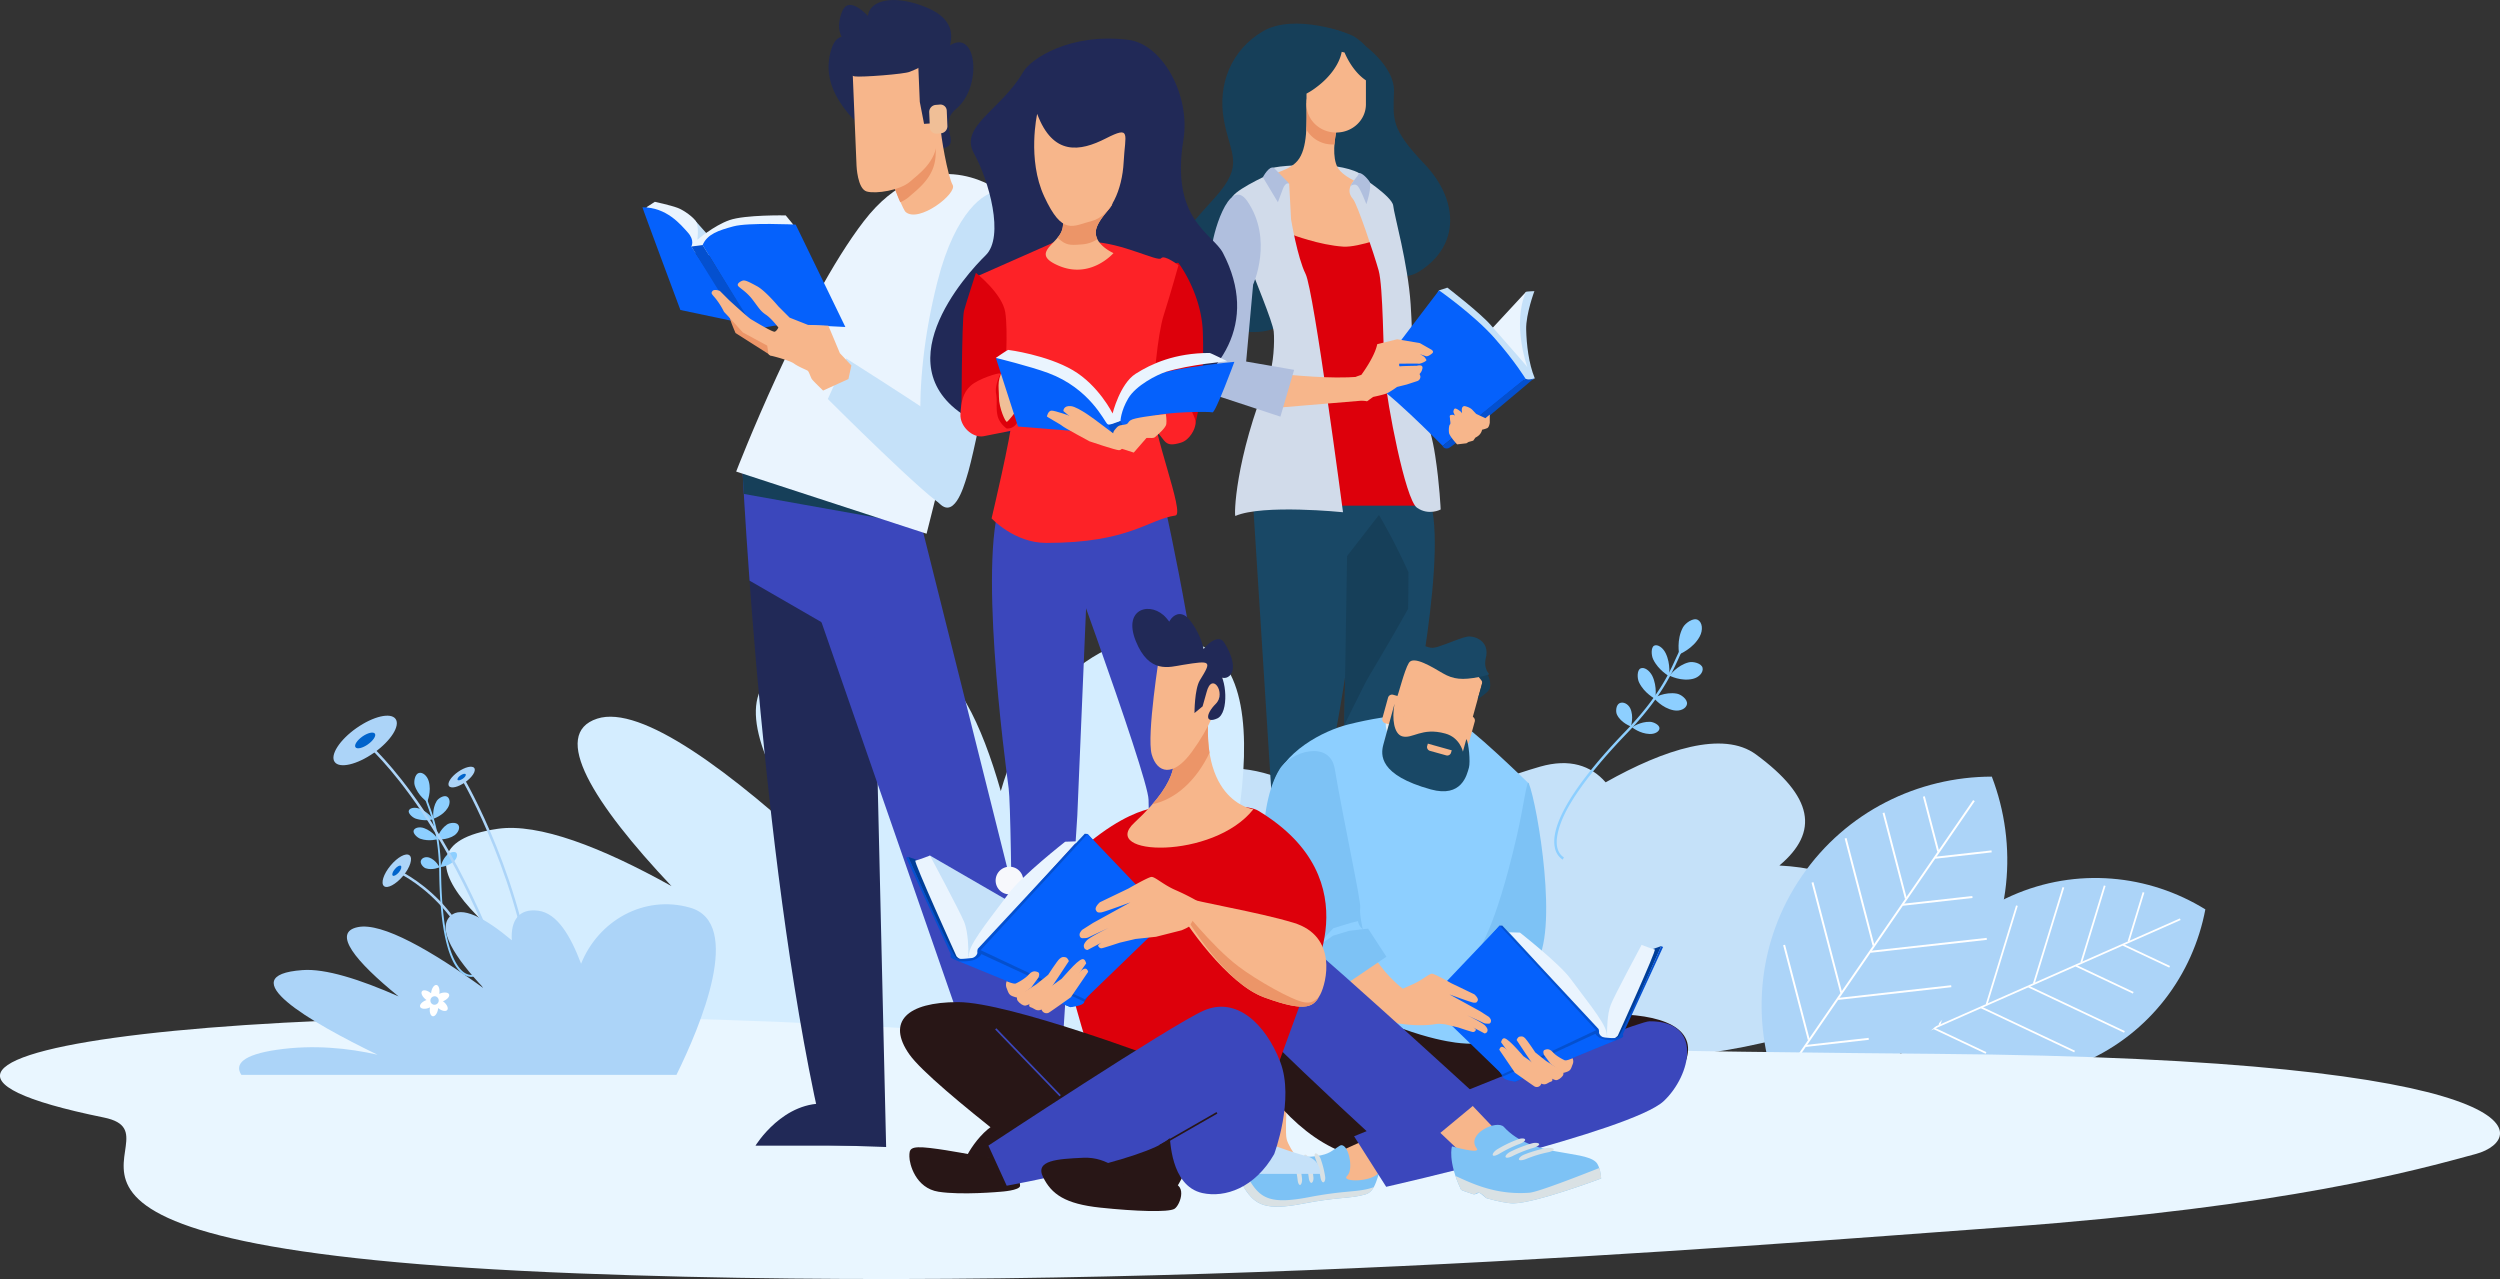 <svg xmlns="http://www.w3.org/2000/svg" width="2280.7" height="1166.8" viewBox="0 0 2280.7 1166.8"><rect x="0" y="0" width="2280.7" height="1166.8" fill="#333333" stroke="none"/><defs><style>.cls-1{fill:#c5e1f9;}.cls-2{fill:#d4edff;}.cls-3{fill:#acd4f8;}.cls-33,.cls-34,.cls-4,.cls-5{fill:none;stroke-miterlimit:10;}.cls-4,.cls-5{stroke:#fff;}.cls-4{stroke-width:1.63px;}.cls-5{stroke-width:1.8px;}.cls-6{fill:#e9f6ff;}.cls-7{fill:#8dcfff;}.cls-8{fill:#0063cb;}.cls-9{fill:#fff;}.cls-10{fill:#163f59;}.cls-11{fill:#d1dbea;}.cls-12{fill:#f7b68b;}.cls-13{fill:#ec9568;}.cls-14{fill:#194866;}.cls-15{fill:#161711;}.cls-16{fill:#dd000b;}.cls-17{fill:#b0bfde;}.cls-18{fill:#eaf4fe;}.cls-19{fill:#0561fc;}.cls-20{fill:#0450cf;}.cls-21{fill:#212a54;}.cls-22{fill:#212957;}.cls-23{fill:#3b47bc;}.cls-24{fill:#f0bf97;}.cls-25{fill:#281617;}.cls-26{fill:#7dc2f5;}.cls-27{fill:#e4eef3;}.cls-28{fill:#281616;}.cls-29{fill:#d9e1e4;}.cls-30{fill:#003e99;}.cls-31{fill:#fd2227;}.cls-32{fill:#f7f8fc;}.cls-33{stroke:#3b47bc;}.cls-33,.cls-34{stroke-width:1.56px;}.cls-34{stroke:#281616;}</style></defs><g id="Layer_2" data-name="Layer 2"><g id="Layer_4" data-name="Layer 4"><path class="cls-1" d="M991.3,835.5c-55.6-37.9-10-50.1,43.6-48.8-24.7-27.1-7.5-52.3,57.9-79.7,29.4-12.3,64.1-4.3,97.7,13,29-51.8,66.5-86.8,107-66.6,33.4,16.7,57.9,36.6,72.7,57.6,10.8-4.2,22.4-8,34.8-11.6,27-7.7,46.4-1,59.8,14.3,53.6-30.2,107.2-47.5,137.2-25.4,52.3,38.5,57.9,70.5,21.3,101.3,53.5,2.9,93,21.3,21,62.7,64-5.8,109.2,1.8,80.2,40.3-64.6,85.9-350.8,95.2-562.2,51.5-134.2-9.8-245-37.1-264.5-81.7C883.4,829.6,930.5,826.6,991.3,835.5Z"></path><path class="cls-2" d="M354.5,996.2c-11.8-24,2.6-45.4,58-59,60.5-14.7,118.4-9.1,166,3.8C466,871.8,334.7,773.5,454.1,756.1c37.2-5.4,94.6,16.7,158.5,52.3-71.4-75.7-110.8-138.8-67.8-152.8,39.9-13,121.7,47.6,208.8,128.9C703.9,715.3,675,654.3,697,623.9c18.1-24.7,56.8,1.1,101.5,50.1-2.1-44.8,11.6-72.5,43.1-68.4,29.7,3.8,53.9,54.6,71.4,116.1,28-97.8,102.9-160.2,178.8-134.3,89.2,30.5,18.7,265.1-20.7,376.9Z"></path><path class="cls-3" d="M1835.3,817.1c-59.3,26.2-98.4,79.3-109.7,139,51.7,31.8,117.3,38.6,176.6,12.4s98.4-79.2,109.7-138.9C1960.2,797.7,1894.6,790.9,1835.3,817.1Z"></path><line class="cls-4" x1="1989" y1="838.6" x2="1736" y2="950.4"></line><line class="cls-4" x1="1936.9" y1="862" x2="1979.3" y2="882"></line><line class="cls-4" x1="1893.8" y1="881" x2="1946.1" y2="905.7"></line><line class="cls-4" x1="1850.7" y1="900.1" x2="1938.1" y2="941.4"></line><line class="cls-4" x1="1807.5" y1="919.1" x2="1892.6" y2="959.3"></line><line class="cls-4" x1="1764.4" y1="938.2" x2="1811.8" y2="960.6"></line><line class="cls-4" x1="1941.8" y1="858.9" x2="1955.5" y2="814.1"></line><line class="cls-4" x1="1898.7" y1="878" x2="1920.1" y2="808"></line><line class="cls-4" x1="1855.5" y1="897" x2="1882.4" y2="809.5"></line><line class="cls-4" x1="1812.4" y1="916.1" x2="1840" y2="826.2"></line><line class="cls-4" x1="1769.3" y1="935.1" x2="1793" y2="857.9"></line><path class="cls-3" d="M1643.8,799.2c-40.6,59-46.6,131.6-22.6,194.3,67.1,0,132.7-31.7,173.3-90.7s46.6-131.6,22.6-194.3C1750,708.6,1684.4,740.2,1643.8,799.2Z"></path><line class="cls-5" x1="1800.8" y1="730.4" x2="1627.7" y2="982.1"></line><line class="cls-5" x1="1765.4" y1="782.5" x2="1816.9" y2="776.7"></line><line class="cls-5" x1="1735.9" y1="825.4" x2="1799.4" y2="818.3"></line><line class="cls-5" x1="1706.4" y1="868.3" x2="1812.5" y2="856.5"></line><line class="cls-5" x1="1676.8" y1="911.3" x2="1780.1" y2="899.7"></line><line class="cls-5" x1="1647.3" y1="954.2" x2="1704.8" y2="947.7"></line><line class="cls-5" x1="1768.2" y1="776.8" x2="1755.1" y2="726.6"></line><line class="cls-5" x1="1738.7" y1="819.7" x2="1718.3" y2="741.5"></line><line class="cls-5" x1="1709.2" y1="862.6" x2="1683.7" y2="764.7"></line><line class="cls-5" x1="1679.7" y1="905.6" x2="1653.5" y2="805"></line><line class="cls-5" x1="1650.1" y1="948.5" x2="1627.6" y2="862.1"></line><path class="cls-6" d="M1765.6,961.4c-160-1.3-655.7-7-956.5-24.3C251.2,905-204.4,958.6,94.8,1019.5c83.7,17-157.6,119.3,432.9,142.2,518.3,20,1046.7-23.6,1302.5-42.3s373.8-51.8,428.6-66.7C2307,1039.5,2324.8,966,1765.6,961.4Z"></path><path class="cls-7" d="M389.7,731.5s-8.6-5.7-11.4-15.1c-1-3.4.2-10.1,3.7-11.2s7.7,2.5,9.1,7.4C393.9,722.1,389.7,731.5,389.7,731.5Z"></path><path class="cls-7" d="M395.4,746.9s-1.4-9,3-16.2c1.7-2.6,6.7-5.6,9.5-3.9s3,6.4.6,10.2C404.1,744.2,395.4,746.9,395.4,746.9Z"></path><path class="cls-7" d="M398.4,765.7s2.4-8.7,9.4-13.5c2.5-1.7,8.4-2.4,10.3.3s0,7.1-3.6,9.6C407.4,766.8,398.4,765.7,398.4,765.7Z"></path><path class="cls-7" d="M395.3,747.4a29.2,29.2,0,0,1-16.1-.6c-2.9-1-7.1-4.8-6.2-7.3s5.3-3.3,9.5-1.8C390.4,740.5,395.3,747.4,395.3,747.4Z"></path><path class="cls-7" d="M399.6,765.5s-8.1,2.5-16.1-.3c-2.9-1-7.1-5-6.1-7.6s5.4-3.6,9.5-2.1C394.9,758.4,399.6,765.5,399.6,765.5Z"></path><path class="cls-7" d="M401,791.2s-6.6,3-12.7.9c-2.2-.8-5.3-4.3-4.3-7s4.5-3.8,7.7-2.7C397.8,784.6,401,791.2,401,791.2Z"></path><path class="cls-7" d="M402,791s1.2-6.9,6.3-11.5c1.8-1.7,6.3-3.2,7.9-1.5s.5,5.3-2.1,7.7A22.7,22.7,0,0,1,402,791Z"></path><path class="cls-7" d="M428.9,891.1a6.9,6.9,0,0,0,3.6-.4l-.6-1.6.4.8-.3-.8c-.2.1-3.9,1.3-8.7-2s-9.8-11.5-13.2-23.1c-4.7-15.9-7.3-38.7-7.7-67.6-.4-33.6-6.7-50.7-10.9-62.1-1-2.9-2-5.4-2.6-7.6l-1.6.4c.6,2.3,1.5,4.8,2.6,7.8,4.1,11.2,10.4,28.3,10.8,61.5.9,64.4,12.3,85.7,21.7,92.2A14.5,14.5,0,0,0,428.9,891.1Z"></path><path class="cls-7" d="M1531.9,596.9s-2.7-13.2,3.4-24.5c2.2-4,9.4-9.2,13.6-6.9s4.9,9.3,1.7,15.2C1544.5,592,1531.9,596.9,1531.9,596.9Z"></path><path class="cls-7" d="M1523.1,616.4s6.9-9.6,17.7-12.2c3.9-.9,11.4.9,12.4,5s-3.2,8.8-8.8,10.1C1533.7,621.9,1523.1,616.4,1523.1,616.4Z"></path><path class="cls-7" d="M1508.7,636.7s10.2-5.9,21.1-3.9c3.9.7,10,5.4,9.2,9.6s-6.4,6.7-12.1,5.6C1516.1,646,1508.7,636.7,1508.7,636.7Z"></path><path class="cls-7" d="M1522.6,616.8s-9.6-5.3-14.4-15.2c-1.8-3.6-2.2-11.1.9-12.6s8,1.8,10.5,7C1524.4,606,1522.6,616.8,1522.6,616.8Z"></path><path class="cls-7" d="M1510,637.6s-9.9-5.1-14.7-15c-1.8-3.6-2-11.2,1.3-12.8s8.2,1.7,10.8,6.9C1512.2,626.7,1510,637.6,1510,637.6Z"></path><path class="cls-7" d="M1487.8,662.7s-9.1-3.2-12.7-10.8c-1.3-2.7-.9-8.8,2.4-10.4s7.7.6,9.7,4.6C1490.8,653.7,1487.8,662.7,1487.8,662.7Z"></path><path class="cls-7" d="M1488.9,663.5s7.4-5.3,16.4-5c3.2.1,8.7,2.8,8.6,5.9s-4.3,5.4-9,5.2C1495.9,669.3,1488.9,663.5,1488.9,663.5Z"></path><path class="cls-7" d="M1422.1,781.1a13,13,0,0,0,3.6,3.1l1-2.1-.5,1,.5-1c-.2-.1-4.8-2.3-6.2-9.8s1.5-19.7,8.9-33.6c10.3-19.1,28.7-42.6,54.9-69.8,30.3-31.6,40.2-53.3,46.8-67.7a104.3,104.3,0,0,1,4.6-9.4l-2-1.2c-1.5,2.7-2.9,5.9-4.7,9.7-6.4,14.2-16.2,35.7-46.4,67.1-58.2,60.5-67.1,90.8-64.2,105.5A16.9,16.9,0,0,0,1422.1,781.1Z"></path><path class="cls-3" d="M220.2,980.6c-6.5-9.9,1.6-18.4,32.3-22.9,33.5-4.9,65.5-1.5,91.9,4.5-62.2-30.1-134.6-72.4-68.5-77.2,20.7-1.6,52.4,8.4,87.7,24-39.4-32-61-58.3-37.2-63.2,22.1-4.6,67.3,21.5,115.3,56.1-27.4-29-43.2-54.3-30.9-66.2,10-9.8,31.4,1.4,56.1,22.1-1.1-18.2,6.5-29.2,24-27s29.7,23.2,39.2,48.4c15.7-39.2,57.3-63.1,99.3-51.2,49.3,13.9,9.7,107.9-12.3,152.6Z"></path><path class="cls-3" d="M474.8,939.3l2.3-.7c-16-53.6-44.8-131.9-91.3-200.6-27.9-41.2-49.2-59.6-49.4-59.8l-1.5,1.8c.2.2,21.3,18.5,49,59.4C409.4,777.2,446,842.5,474.8,939.3Z"></path><path class="cls-3" d="M486.8,918.5l2.3-.2c-9-111.6-65.3-207.6-65.9-208.5l-2,1.2C421.7,711.9,477.8,807.4,486.8,918.5Z"></path><path class="cls-3" d="M444.7,929l2.3-.2c-4.6-53.6-27.3-87.6-45.5-106.7-19.9-20.6-38.9-28.7-39.1-28.8l-.9,2.1c.2.1,18.9,8.1,38.3,28.4S440.2,876.1,444.7,929Z"></path><path class="cls-3" d="M325.2,664.2c-15.4,10.8-24.3,24.7-19.9,30.9s20.4,2.5,35.8-8.3,24.2-24.7,19.8-30.9S340.6,653.4,325.2,664.2Z"></path><path class="cls-8" d="M330.6,671.9c-4.9,3.5-7.7,7.8-6.3,9.8s6.5.8,11.3-2.6,7.8-7.8,6.4-9.8S335.5,668.5,330.6,671.9Z"></path><path class="cls-3" d="M417.8,704.2c-6.4,4.5-10.1,10.3-8.2,12.9s8.4,1,14.8-3.5,10.1-10.3,8.3-12.9S424.2,699.7,417.8,704.2Z"></path><path class="cls-8" d="M420.1,707.4c-2.1,1.4-3.2,3.3-2.6,4.1s2.6.3,4.7-1.1,3.2-3.3,2.6-4.1S422.1,706,420.1,707.4Z"></path><path class="cls-3" d="M356.3,789.6c-6.5,7.8-9.1,16.2-6,18.8s10.9-1.6,17.4-9.3,9.1-16.2,5.9-18.8S362.7,781.9,356.3,789.6Z"></path><path class="cls-8" d="M360.2,792.9c-2.1,2.4-2.9,5.1-1.9,5.9s3.4-.5,5.5-2.9,2.9-5.2,1.9-6S362.2,790.4,360.2,792.9Z"></path><path class="cls-9" d="M404.7,913.9l-.8-.6h.5c3.6-1.5,6-4.2,5.3-6.1s-4.4-2.3-8.1-.9l-.9.4c0-.1.1-.3.1-.4.6-3.9-.6-7.4-2.6-7.7s-4.2,2.6-4.8,6.6a2.8,2.8,0,0,0-.1.9l-.4-.2c-3.1-2.5-6.6-3.2-7.9-1.6s.2,4.9,3.3,7.4l.8.6-.5.2c-3.6,1.4-6,4.1-5.3,6s4.4,2.4,8.1.9l.9-.4c0,.2-.1.3-.1.5-.6,3.9.6,7.3,2.6,7.6s4.2-2.6,4.8-6.5a3.8,3.8,0,0,0,.1-1l.4.3c3.1,2.5,6.6,3.1,7.9,1.5S407.8,916.4,404.7,913.9Zm-8.8,2.7a3.8,3.8,0,0,1-3.2-4.4,3.9,3.9,0,0,1,4.4-3.3,3.9,3.9,0,0,1-1.2,7.7Z"></path><path class="cls-10" d="M1217.3,26.9c-60.7-14.3-61.5,15.2-71.1,52s-6.7,116.7,27.8,142.2,41.4,74.5,60.8,46.3c22.7-32.9,37.9-6,59.7-19.6,38.2-23.8,36-65.7,5-98.2S1271,109,1271.7,83.4,1236.3,31.4,1217.3,26.9Z"></path><path class="cls-10" d="M1235.3,33.3c-4.8-3.1-54.4-21.6-83.1-4.8s-41.6,48.2-35.7,80.8,19.2,40.6-8.2,71c-33.6,37-54.9,63.2-42.5,83.8,24,39.7,98,49.5,104.9,26.9,8.6-28.1-39.7-91.1-3.1-103.2,27.2-8.9,36.3-14.7,36.9-49.6s-32.9-52.9-10.5-55.4C1220.5,79.8,1276.5,59.9,1235.3,33.3Z"></path><path class="cls-11" d="M1166.4,176.7s72.2,1.9,73.8-1.7,9.2-11.7-.6-17.2-30.1-7.8-41.7-7.5-39.5,1-39.5,4.6C1158.4,167.1,1163.1,174.4,1166.4,176.7Z"></path><path class="cls-12" d="M1139.5,171.7s24.7,48.3,53.9,55,69.5.4,73.7-11.2-6.1-34.6-12.7-40.4-28.3-11.7-34.2-22.5c-4.7-8.8-3.3-25,0-37.5s13.4-13.3,3.4-19.1-5.9-11.7-15.8-10-15.9-2.1-15.9,7.5c0,17.5,1.5,42-8.3,53.3S1157,156.7,1139.5,171.7Z"></path><path class="cls-13" d="M1220.2,115.1c3.4-12.5,13.4-13.3,3.4-19.1s-5.9-11.7-15.8-10c-1.9.3-3.6.4-5.2.5l-4.6,3.7a59.1,59.1,0,0,1-6.1,4.1c.1,7.3.3,15.6-.2,23.8a27.5,27.5,0,0,0,23.9,13.7h1.8A110.6,110.6,0,0,1,1220.2,115.1Z"></path><path class="cls-12" d="M1150.7,963.6l-.6,71.8s25.6,31.2,34.9,36.2,8.1.7,7.5-1.8-16.2-20.6-18.7-30.6,3.1-71.2,2.5-74.4S1150.7,963.6,1150.7,963.6Z"></path><path class="cls-14" d="M1143.6,466.5l17.5,275.6s-13.7,62.9-15.5,84.1c-3,36.3.5,145.7.5,145.7l36.6,1.7s25.8-247.3,29.2-269,40.8-198.1,19.1-241.4S1143.6,466.5,1143.6,466.5Z"></path><path class="cls-15" d="M1149.4,1031.7a15.5,15.5,0,0,0-1.8,9c.6,3.7,3.7,14.7,3.7,14.7l6.9,3.1v-5s12.5,15,18.7,19.4,19.3,15.2,26.9,12.5a4.6,4.6,0,0,0,2.5-3.1s-11.9-13.2-13.8-15-6.2,1.8-11.2-1.3-19.3-16.7-23.1-21.2A79,79,0,0,1,1149.4,1031.7Z"></path><path class="cls-12" d="M1219.4,947.4l-.7,71.8s25.7,31.2,35,36.2,8.1.6,7.5-1.9-16.2-20.6-18.7-30.6,3.1-71.2,2.5-74.3S1219.4,947.4,1219.4,947.4Z"></path><path class="cls-14" d="M1229.8,454l-4.2,258.1-8.3,247.3,36.6,1.7s25.8-249.8,29.2-271.4,40.8-195.7,19.1-239S1229.8,454,1229.8,454Z"></path><path class="cls-10" d="M1258,469.8l-29.1,37.5-2.5,154.1c10.4-21,18-36.3,20.4-40.7,4-7.2,19.9-33.2,37.8-65.3.2-11,.3-22.2.3-33.3A536.8,536.8,0,0,0,1258,469.8Z"></path><path class="cls-15" d="M1218.1,1015.4s-2.5,4.4-1.8,9,3.7,14.8,3.7,14.8l6.9,3.1v-5s12.5,15,18.7,19.3,19.3,15.3,26.9,12.5c1.9-.7,2.5-3.1,2.5-3.1s-11.9-13.1-13.8-15-6.2,1.9-11.2-1.2-19.3-16.8-23.1-21.3A79,79,0,0,1,1218.1,1015.4Z"></path><path class="cls-16" d="M1297.9,461.3H1163.6L1183,347.5,1178.6,214s25,9.6,46.9,11c14.3.9,44.9-11,44.9-11Z"></path><path class="cls-11" d="M1225.2,467.3S1198.6,265,1191.1,250s-13.3-50-13.3-50l-1.7-32.4-13.3-10.9s-32.5,14.2-38.3,22.5,10.8,48.3,15,60.8,21.6,53.3,22.5,62.5-.2,30.2-4.2,39.9c-31.6,77.5-31.9,128.7-30.8,128.3C1152,459.8,1225.2,467.3,1225.2,467.3Z"></path><path class="cls-17" d="M1143.2,259.6l-7.8,86.2.9,11.7-43.1-2.5s5-59.8,6.9-65.4,6.2-54.4,5.6-63.1,15.3-67.4,32.1-43.1C1162,218.4,1143.2,259.6,1143.2,259.6Z"></path><path class="cls-11" d="M1240.2,160.1s30,19.1,30.8,27.5,13.4,52.4,15.9,89.9,0,47.4,5,74.1,12.4,31.2,17.4,64.1c4,25.8,5,49.1,5,49.1s-10.8,5.9-21.6-1.6-27.5-96.6-29.2-119.1-1.6-82.4-5.8-97.4-19.6-60.8-23.3-65C1225,171.3,1238.6,161.7,1240.2,160.1Z"></path><path class="cls-17" d="M1162.2,153.2l14.1,14.4s-3.5-2.3-6.1,5.1c-1.9,5.3-4.4,11.8-4.4,11.8l-13.7-22.8S1157.8,150.7,1162.2,153.2Z"></path><path class="cls-17" d="M1239.8,157.8a11.5,11.5,0,0,1-2.3,3.9,60,60,0,0,0-5.7,8.2s4.4-3.5,7.2.3,7.5,16.1,7.5,16.1,5.7-16.9,2.5-21.2C1243.1,157.4,1239.8,157.8,1239.8,157.8Z"></path><path class="cls-12" d="M1226.6,47.9l-2.6-.6c-1.8,10.3-10,22.5-22.7,32a65.3,65.3,0,0,1-9.4,6.1v9.7c0,14.3,12.1,25.8,27.1,25.8s27.1-11.5,27.1-25.8V73.3C1238.6,68.3,1231.5,59.3,1226.6,47.9Z"></path><path class="cls-12" d="M1248.5,365l-8.4-21.3c-27.6,2.1-56.7-1.2-81.9-3.3-54-4.4-55.1,5.6-55.1,5.6,14,15.9,65.4,25.7,65.4,25.7Z"></path><path class="cls-17" d="M1124,327.6l56.6,9.8-12.5,42.7-75-24.7S1108.4,327.1,1124,327.6Z"></path><path class="cls-18" d="M1392.1,266.3l-31.6,34.1,33.4,39.6,1.4-3.8s-8.5-27.7-5.1-42.3A90.2,90.2,0,0,0,1392.1,266.3Z"></path><path class="cls-1" d="M1320.4,262.4s30.1,23.1,39.7,34.3,32.4,36.5,33.3,38.3c0,0-14.3-39.2-1.3-68.7.2-.5,7.7-.7,7.7-.7s-7.8,20.8-7.5,34.8,2.4,31.5,7.7,44.3c1,2.4-12.4,1.9-12.4,1.9L1310,270.5l2.8-5.6Z"></path><path class="cls-19" d="M1249.1,348.6l63.7-83.7s31.8,22.2,50.6,43.5,28.3,37.1,28.3,37.1l-75.6,61.3S1260.9,350.4,1249.1,348.6Z"></path><path class="cls-12" d="M1256.4,314l18.2-4.5,20.7,3.5,10.2,5.8s3.4,1.7.9,3.7-4.5,3-6,2.3l-5.3-1.8s4.3,2,5.2,3.7,1.8,1.8-.3,3.1-5,2.2-5.8,2-17.7,0-17.7,0-.5,2.7.9,2.4,15.2-.5,15.2-.5,3-.9,4.4.1.4,3.2.1,4.3a10.5,10.5,0,0,1-2.1,3.1,7.7,7.7,0,0,1,.8,2.3,4.2,4.2,0,0,1-2.7,4.1l-9.8,3.2-8.8,2.2s-6.4,4.7-9.7,6-12.1,3.1-12.1,3.1l-5.6,4s-11.3-2.1-11.3-2.8-5.2-13.6-3.5-16.3,9.6-5,9.6-5S1254.2,325.6,1256.4,314Z"></path><path class="cls-20" d="M1400,344.7s-4,2.9-8.3.8c-1-.5-75.6,61.3-75.6,61.3s1,3.3,5.3,2.1S1400,344.7,1400,344.7Z"></path><path class="cls-12" d="M1336.3,370.5s4.4.8,6.9,3.4l3.5,3.7,8.4,3.9,4-3.3v7.4s-.5,4-2.2,4.9a22.1,22.1,0,0,1-4.8,1.5,9.7,9.7,0,0,1-2.7,4.9,13.5,13.5,0,0,1-3.4,2.3l-2,2.8-4.3,1.2-1.9,1.2-8.5,1s-7-7.5-7.4-10.6,0-6.9.9-7.6-.1-4.3,0-5.1-.8-3,.5-3.4,3.3-.5,3.9.6-1.3-3.4-1.3-3.4.1-3.1,1.6-3.2,4.8,2.6,4.8,2.6a4.1,4.1,0,0,1,1.3,1.5c.5.8-.2-2.2,0-3.6S1334.4,370.4,1336.3,370.5Z"></path><path class="cls-21" d="M795,124.8s48.3,14.5,65.6,10.5-5.9-21.5,11.6-35.9C897.6,78.5,890.8,20.8,863,44s-18.8,42.5-11.6,28.1S887.7,24.2,845,6.7s-69.9,1.8-41.8,31.6S780-17.9,768.4,10.2,782.6,47,791.1,50.8,767.9,14,758.4,44.9,767.4,100.4,795,124.8Z"></path><path class="cls-22" d="M753,1044.5l55.4,1.9L794.9,466.5,677.5,431.3S695.9,809.2,753,1044.5Z"></path><polygon class="cls-23" points="840.2 477.6 985 1055.7 919.5 1057.5 706 442.5 840.2 477.6"></polygon><path class="cls-23" d="M795,470.4l-9.4-6.6L677.5,431.3s1.9,38.4,6.3,98.4l114.1,65.9Z"></path><path class="cls-10" d="M840.8,479.6l-.6-2-65.7-17.2-97-29.1s.3,6.9,1,19.3Z"></path><path class="cls-18" d="M908.5,172s-63.2-44.5-120.3,29.6S671.6,430.2,671.6,430.2l173.7,56.7,56.5-224.8S933.1,186.8,908.5,172Z"></path><path class="cls-1" d="M909,175.1s19.6-1.9,11.2,57.4-29.1,174.7-38.6,203.8c-2.3,7.2-11.7,40.7-26.8,20.3s-25.2-98.8.5-200C871.8,191.6,899,175.1,909,175.1Z"></path><path class="cls-1" d="M871.6,446.8s-7.8-59.3-23.5-70.4S772,327,772,327l-16.8,37s95.1,95.1,106.3,97.6S871.6,450.5,871.6,446.8Z"></path><path class="cls-12" d="M806.9,145.6c10.7,31,17.5,46.1,19.2,47.7,12,10.7,47.5-16.9,43-24.6s-11.2-46.6-11-52.7S800.6,127.2,806.9,145.6Z"></path><path class="cls-13" d="M826.6,123.3c10.4-4.5,20.9-7.5,26.7-8.2a258.3,258.3,0,0,1,.2,27.6c-1.3,19.2-15.8,29.5-24.8,37.4a32.9,32.9,0,0,1-7.4,4.4c-2.5-5.2-6.7-16.6-14.4-38.9C804.1,137.2,814.5,129.1,826.6,123.3Z"></path><path class="cls-12" d="M777.7,62.2l3.7,89s.8,21.1,9.3,23.5,30.4-1.1,39.4-8.9,23.7-18.1,24.9-37.4-2.6-64.8-2.6-64.8-7.4-14.5-35.9-3.1S777.7,62.2,777.7,62.2Z"></path><path class="cls-21" d="M779.9,40.4c-3.9,1.4-10.5,5-11.8,11.8s5.5,16.6,11.7,17.5,45.4-2.1,50.1-4.2,13.7-4.7,17.6-12.3c2.5-5-12.7-13.9-21.4-10.6C804.1,50.8,794.6,35.1,779.9,40.4Z"></path><path class="cls-21" d="M837.5,54.5l1.6,38.4L843,113l4.6-.3,8.5-.8S867.9,58,854.5,53,838.1,51.4,837.5,54.5Z"></path><path class="cls-24" d="M848.3,116.4a5.8,5.8,0,0,0,6.4,5.5l3.7-.3a6.5,6.5,0,0,0,5.9-6.6l-.6-14.1a5.8,5.8,0,0,0-6.4-5.5l-3.6.3a6.5,6.5,0,0,0-6,6.6Z"></path><path class="cls-22" d="M791.6,1045.2H689.2s25.6-42.2,66.6-38.2S791.6,1045.2,791.6,1045.2Z"></path><path class="cls-25" d="M956.8,1056.3H881s19-39.8,49.3-36S956.8,1056.3,956.8,1056.3Z"></path><polygon class="cls-1" points="633.7 200.7 644.9 213.3 636.3 220.7 635.1 217.6 633.7 200.7"></polygon><path class="cls-18" d="M723.7,204.9l-6.9-8.4s-37-.7-51.3,4.3-29.3,17.9-29.3,17.9,1.7-11.9-1.4-16.9c-2-3.3-10.3-9.8-16.7-12.2s-20.7-5.5-20.7-5.5l-7.7,5,36.5,40.6,21.9,3.5Z"></path><path class="cls-19" d="M725.9,204.9s-43.2-2.1-56.8,1.6-23.8,7-28.1,17l47,77.7s20.2-6.2,37.6-5.2l45.6,2.3Z"></path><path class="cls-19" d="M630.7,224.9s3.4-5.5-3.3-12.9-19.3-22.9-41.3-22.9c-.4,0,34.6,93.7,34.6,93.7l48.9,10.3,5.7-.2Z"></path><polygon class="cls-20" points="641 223.5 630.7 224.9 675.3 296.9 684.6 297.1 685.1 294.8 641 223.5"></polygon><path class="cls-13" d="M703.7,324.6l-1-10.1a108,108,0,0,1-22.4-15.2c-7.8-7-12.5-13.3-14-12.4s-.7,4.2,4.7,16.9"></path><path class="cls-12" d="M737.1,296.4l-16.7-6.6-10.3-10.3s-11.9-14.3-19.5-18.4-11-5.9-13.4-5-5.2,2.9-3.8,4.8,7.6,5.2,13.1,12.4,7.2,10.5,12.2,13.8,11.4,11.7,11.4,11.7-1.4,3.1-3.3,3.8-18.8-9.7-21.5-11.2-20.2-17.6-20.2-17.6l-8.4-8.4s-5.2-2.1-6.9.3.2,2.8,4.3,8.3a65.4,65.4,0,0,1,6.4,10.5l3.6,3.8,13.6,15,22.2,12s.9,5.4.9,6.4.5,2.4,2.9,2.9,16.9,4.3,20.7,7.1,11.2,5.7,12.4,6.5,2.7,5.9,3.8,7.6,10.3,10.5,10.3,10.5L774,345.8l2.7-12.4-10.5-11.2-10.5-25.1Z"></path><path class="cls-7" d="M1229.6,661c-21.3,5.4-60.6,24.5-68.9,57.2-12.3,49.1,12.4,121.1-26.7,191.6-12.5,22.5,216.2,52.7,216.2,52.7l44.1-248.1s-55.1-53.8-66.4-57.4C1304.6,649.5,1272.3,650.3,1229.6,661Z"></path><path class="cls-26" d="M1394.7,714.6c7.9,19.8,28,137.7,5.6,165.5-2.6,3.2,11.6,8.2,9,22.9-.4,2.5-4.7,14.2-4.7,14.2l-18.2,4.7-55.3-31.4,10.6-12.9h5s4.7-4.4,3.4-9.8,12.7-14.2,33.8-105.7C1390.1,735.2,1392.9,710.2,1394.7,714.6Z"></path><path class="cls-7" d="M1373.3,874.5l-16.3-3.6-6.6-1c-.1,4.5-3.7,7.8-3.7,7.8l12.7.4,14.8,3.2,18,10.2Z"></path><path class="cls-12" d="M1244.3,855.6s19.2,48.7,65.4,61.7c8,2.3,12.9,10.9,9.1,13.7s-11.7,4.3-23.3,4.3c-24.2-.1-57.1-7.6-79.8-29.6-33.7-32.6-44.3-47.4-40.9-63.8S1244.3,855.6,1244.3,855.6Z"></path><path class="cls-26" d="M1167.3,701.8c-9.8,16-15.4,41.9-15.4,78.8.1,28.6,24.8,75.5,28.6,89.9.6,2.4,2.1,12.7,2.1,12.7L1210,910l54.8-37.2-16.7-25.6-4.9.5s-3.2-14.1-2.3-19.6-15.2-79.2-23.2-126.5C1213.2,674.3,1177,685.8,1167.3,701.8Z"></path><path class="cls-7" d="M1216.4,846.8l16-4.9,6.5-1.6c.4,4.4,4.3,7.4,4.3,7.4l-12.6,1.5-14.5,4.4-17,11.7Z"></path><path class="cls-27" d="M1265.5,652.7a23.3,23.3,0,0,0,14.3,29.7l4,1.5a23.5,23.5,0,0,0,29.8-14.3l9.9-28.5a23.3,23.3,0,0,0-14.3-29.7l-4-1.5a23.4,23.4,0,0,0-29.7,14.3Z"></path><path class="cls-12" d="M1332.6,694a11.1,11.1,0,0,1-13.6,7.7l-47.8-13.2a11,11,0,0,1-7.7-13.5l19.5-70.9a11.1,11.1,0,0,1,13.6-7.7l47.8,13.2a11,11,0,0,1,7.7,13.6Z"></path><path class="cls-10" d="M1348.1,637.8s8.3-5.1,10.7-9c1.2-1.9,1.3-10.6-3.1-15.1s-10.5-.1-10.5-.1,7.2,7.1,7.1,9S1348.1,637.8,1348.1,637.8Z"></path><path class="cls-14" d="M1269.3,634.7s.3-29.3,3.8-36.9,6-12.9,16-11.1c14.9,2.7,14.2,5.9,22.5,3.4s24-9.6,28.7-9.5c7.8.2,18.6,5.8,15.2,19.7-2.4,10.2,3.3,14.5,3,14.8s-3.9,1.5-9.2,2.5c-15.1,3-23.4,2.2-32.9-3.3s-26.8-16.5-31.1-9.6-9.8,30.2-11.1,31.8S1270.8,636.5,1269.3,634.7Z"></path><path class="cls-12" d="M1278.6,660.1a3.7,3.7,0,0,1-4.6,2.5l-10.3-2.8a3.7,3.7,0,0,1-2.6-4.5l5.2-18.9a3.8,3.8,0,0,1,4.6-2.6l10.3,2.9a3.7,3.7,0,0,1,2.6,4.5Z"></path><path class="cls-12" d="M1340.2,677a3.6,3.6,0,0,1-4.5,2.6l-10.4-2.8a3.7,3.7,0,0,1-2.5-4.5l5.2-19a3.6,3.6,0,0,1,4.5-2.5l10.3,2.8a3.8,3.8,0,0,1,2.6,4.6Z"></path><path class="cls-14" d="M1272.2,642.1s-7.7,27.9-10.2,37.2-4.1,27.8,43.4,40.9c28.1,7.7,32.8-13.2,34.7-20,1.4-5.2-.2-22.3-2.3-26-.1-.2-3.2,11.5-3.2,11.5s-2.8-12.9-16.1-16.5c-21.6-6-30,5.3-39.4,2.5C1271.8,669.5,1269.6,656,1272.2,642.1Z"></path><path class="cls-12" d="M1304.6,685l14.7,4.1a3.6,3.6,0,0,0,4.5-2.6l.6-2-21.8-6.1-.6,2.1A3.6,3.6,0,0,0,1304.6,685Z"></path><path class="cls-28" d="M1537.9,968c-6.8,18.8-126.2,88.1-166.1,84l-120.6,5.8c-102.5-12.5-151-171.8-151-171.8,4.1-40,105.1,18,141.1,35.9,57,28.5,93,29.9,93,29.9,38.1,3.9,82.4-25.5,130.5-26.5C1517.6,924.2,1548.6,938.4,1537.9,968Z"></path><path class="cls-12" d="M1232.8,1084.3c14.4,2.5,25.3-14.2,25.3-14.2l37.1-29.2-7.8-19.8-72.3,32.5S1218.5,1081.8,1232.8,1084.3Z"></path><path class="cls-26" d="M1258.2,1069s0,1.7-2.8,9.3-6.1,10.2-9.7,11.3c-13.8,4.1-23.8,2-57.1,8.5s-43.3,1.5-53.1-13.8.4-27.4,16.6-28.7c23.6-1.7,36.6.9,48.9-.9s13.6-4.8,21.1-9.4,13.5,21.4,6.9,27.4S1253.2,1078.7,1258.2,1069Z"></path><path class="cls-29" d="M1251,1083.8c-13.8,4.1-23.8,2-57.1,8.4s-43.3,1.6-53-13.8c-4.6-7.1-4.8-13.4-2.1-18.3-7.4,5-9.9,13.8-3.3,24.2,9.8,15.3,19.8,20.2,53.1,13.8s43.3-4.4,57.1-8.5c2.8-.8,5.4-2.6,7.7-6.8A13.3,13.3,0,0,1,1251,1083.8Z"></path><path class="cls-12" d="M1258.1,1069.4v-.4l-.4.5Z"></path><path class="cls-29" d="M1186.2,1081c-1.1.3-2.1-1.7-2.4-4.5a81.7,81.7,0,0,0-3.8-17.2c-1-2.8-1-5.3.2-5.6s3.1,1.7,4,4.5a85,85,0,0,1,3.6,16.9C1188.1,1077.9,1187.3,1080.5,1186.2,1081Z"></path><path class="cls-29" d="M1196.5,1079.1c-1.1.2-2.2-1.8-2.5-4.4a73.1,73.1,0,0,0-3.8-16.2c-.9-2.6-.9-4.9.4-5.1s3.1,1.9,4,4.5a65.9,65.9,0,0,1,3.6,16C1198.5,1076.5,1197.6,1078.8,1196.5,1079.1Z"></path><path class="cls-29" d="M1207.3,1078.6c-1.1.2-2.3-1.9-2.7-4.7a88.2,88.2,0,0,0-4.5-16.7c-1.1-2.7-1.1-5,.2-5s3.3,2,4.4,4.7a86.9,86.9,0,0,1,4.2,16.5C1209.3,1076.1,1208.5,1078.4,1207.3,1078.6Z"></path><path class="cls-23" d="M1235.3,1036.6s255-104.8,269.5-104.9c49.3-.5,38,49.3,13,72.8-29.4,27.6-253.2,78.2-253.2,78.2Z"></path><polygon class="cls-12" points="1336.5 1054.8 1266.9 988.9 1296.5 959.5 1372.5 1039.4 1336.5 1054.8"></polygon><path class="cls-23" d="M1350.9,1002.9s-177.1-162.3-189.1-167.1c-40.4-16.4-65.4,28.2-64,43.6,1.8,20,181.8,182.6,181.8,182.6Z"></path><path class="cls-26" d="M1455.8,1060c4.2,3.8,4.9,15.1,4.9,15.1s-59.1,22.3-79.9,22.7c-5.4.1-15.1-2-24.4-4.6-1.5-.4-5.1-4.5-6.7-4.9s-3.4,1.9-5.9,1.1c-6.3-2-10.7-3.7-10.9-4-12.5-26.6-8.3-39.6-8.3-39.6s27.2,7.7,22.5,1.7c-9.9-13,18.5-26.4,24.9-19.4C1397.3,1055.8,1443.8,1048.9,1455.8,1060Z"></path><path class="cls-29" d="M1459.1,1065.5c-18.2,7.2-56.3,22.1-63.9,22.6-31.1,2.3-52.9-8.8-67.4-15.3a115,115,0,0,0,5.1,12.6c.2.3,4.6,2,10.9,4,2.5.8,3.1-2,5.9-1.1s5.2,4.5,6.7,4.9c9.3,2.6,19,4.7,24.4,4.6,20.8-.4,79.9-22.7,79.9-22.7A43,43,0,0,0,1459.1,1065.5Z"></path><path class="cls-29" d="M1417.4,1048.3c.5,1-1.8,2.2-5.1,2.9a109.7,109.7,0,0,0-20,6.1c-3.2,1.3-6.2,1.6-6.6.5s1.8-3.3,5-4.6a116.6,116.6,0,0,1,19.7-5.8C1413.7,1046.8,1416.8,1047.3,1417.4,1048.3Z"></path><path class="cls-29" d="M1404.1,1043.6c.5,1.1-1.8,2.5-5,3.5a112,112,0,0,0-19.3,7.6c-3.1,1.5-5.9,2-6.3.8s1.7-3.5,4.8-5a114.2,114.2,0,0,1,19.1-7.4C1400.6,1042.2,1403.6,1042.6,1404.1,1043.6Z"></path><path class="cls-29" d="M1391.3,1039.5c.5,1.1-1.7,2.8-4.8,4a113.7,113.7,0,0,0-18.6,9c-3,1.8-5.8,2.5-6.1,1.2s1.6-3.8,4.6-5.5a110.3,110.3,0,0,1,18.4-8.8C1387.9,1038.2,1390.9,1038.4,1391.3,1039.5Z"></path><polygon class="cls-1" points="1497.6 862 1434.6 898.6 1463.3 943.1 1467.2 945 1501.6 866.8 1497.6 862"></polygon><path class="cls-30" d="M1515.5,863.1l-9.7,3.4-30.2,66.2-1.8,14.1s4.3-.3,4.9-1.1S1515.5,863.1,1515.5,863.1Z"></path><path class="cls-18" d="M1376.7,850.5l9.9.3s36.1,28.2,46.4,42.4,30.9,39.1,32.4,48.2c.4,2.3.7,3,.7,3.7s0-4.1,0-4.1-.1-15.5,3.4-24.4,28.1-54.6,28.1-54.6,10.1,3.9,12,4.2-33.7,78.6-33.7,78.6-3.1,4-7.8,2.8-7.2,0-10.7-4.7c-1-1.3-3.7-7.5-3.7-7.5Z"></path><path class="cls-20" d="M1368.1,844.4h2.4l87.8,94.3a7.7,7.7,0,0,1,.5,3c-.3,1,1.4,4.5,5.2,4.8s8.9,1.1,11.9-.1,39.6-83.2,39.6-83.2l1.7.7-36.7,79.6s.9,2-.3,2.8-7,3.4-8.4,3.5-89.5,37-89.5,37l-11.4-4.5-3.5-5.6-59.3-62.4Z"></path><polygon class="cls-19" points="1305.9 909.8 1368.1 844.4 1456.1 939.8 1370.5 980.2 1301.9 913.9 1305.9 909.8"></polygon><path class="cls-12" d="M1275.6,903.8l13.1-5.8c9-3.9,15.2-10,17.9-9.7s17.2,8.6,17.2,8.6l21.2,10.2s4.1,3.5,3.1,5.7-1.9,2-3.8,1.9-22-7.5-22-7.5l27.9,15.3,8.1,5.2s1.8,1.8,1.9,3.2-.5,3.1-2.3,3-3,.1-4.9-.9-14.7-6.8-14.7-6.8,14.1,6.7,16.6,9.5,2.4,4,1.9,5.4-2.4,1.7-2.4,1.7l-10.9-5.7s3.2,1.7,2.9,2.5a2.8,2.8,0,0,1-2.6,1.9c-1.4-.1-13.6-4.2-13.6-4.2l-11.7-2.8-15.3-1.6-19.1-4.8s-3.4.9-3.8-.3S1270.7,908.6,1275.6,903.8Z"></path><path class="cls-19" d="M1370.9,982.2l84.6-39.1s1,2.5,5.3,4.4S1474,949,1474,949l-91.7,37.7S1371.4,985.6,1370.9,982.2Z"></path><path class="cls-12" d="M1434.6,965.4a6.8,6.8,0,0,1,0,5.8c-1.3,3.4-1.6,5.4-5.1,6.6s-3.9,1.3-5.6-.1-9.4-7.3-9.4-7.3l-5.9-8s-1.7-3.7.6-4.6,4.5-1.1,7.6,2.3,8.8,6.3,10.5,7.1S1434.6,965.4,1434.6,965.4Z"></path><path class="cls-12" d="M1425.9,977.1s1.1,2.6-.3,4.4-4,4-6.2,3.9-16.4-7.6-16.4-7.6l-10.8-16-8.6-13s.9-2.8,2.7-3.1,3-.6,5,1.4,9.3,13,9.3,13l9.8,7.8S1422.8,975.9,1425.9,977.1Z"></path><path class="cls-12" d="M1369.4,950.8s.8-4,3.1-3.6,6.4,4.4,10.7,9,6.5,7.3,6.5,7.3l7.5,5.3,16.9,12.6,1.5,1.9s1.9,2.8-.8,3.5-4.4,3.7-8.7,1.8-18.3-12.4-18.3-12.4l-8.9-11.8-6.3-9.1Z"></path><path class="cls-12" d="M1370.2,955c-1.9.1-2.4,2.7-2.4,2.7l14.2,20.9s16.6,11.8,18.2,12.7a4.3,4.3,0,0,0,5.9-2.7c.9-3-22.8-20.8-22.8-20.8S1374,954.9,1370.2,955Z"></path><path class="cls-1" d="M965,1029.4s-1.5,14.3-1.5,18.7,9.6,16.9,10.3,20.6l.8,3.7H902.5s-1.4-7.4,10.3-16.9,15.5-16.2,16.9-28.3S965,1029.4,965,1029.4Z"></path><path class="cls-1" d="M1099.4,1031.2l-7.3,39.7h112.4a16.1,16.1,0,0,0-12.5-16.1c-13.2-3.7-49.2-14.7-58.8-26.5S1099.4,1031.2,1099.4,1031.2Z"></path><path class="cls-22" d="M1115.7,230.8c-9.1-17.6-48.1-30.2-36.1-103.2,6.7-40.5-19.1-87.2-49.9-91.2-53.3-6.8-89.4,17.3-96.3,29.3-19.7,34.3-58.6,49.4-44.9,74.2s28.1,76.1,10.7,93-98,105.3-10.4,151.4S1181.9,358.2,1115.7,230.8Z"></path><path class="cls-23" d="M995,455.2,982.8,744.3l-18,279.4-40.3,1.8s-1.1-282.1-4.3-306.2-29.5-219.7-4.7-267.8S995,455.2,995,455.2Z"></path><path class="cls-23" d="M1057.8,439.1s34.1,148.7,39.2,229.7S1125.1,986,1125.1,986l2.6,41.4-30.9.9s-49-231.4-49-298.6c0-22-94.2-277.4-94.2-277.4Z"></path><path class="cls-16" d="M1075.1,239.9s20.9,27.4,22.2,62.8a423.5,423.5,0,0,1-2.5,64l-4.6,21.4s-29.9-11.4-29.9-24.2-11.3-30-10.3-53.8S1066.1,237,1075.1,239.9Z"></path><path class="cls-31" d="M890.2,252.6,959.4,222s-2.5-2.2,36.6-1.3c27.4.7,60.4,18.5,63.3,14.9s15.8,6.4,15.8,6.4-7.7,27.5-13.5,45.6-9.4,63.7-10,80.3c-.9,25.7,29.7,101.1,20.7,102.4-24.9,3.6-42.1,25-117.8,25-29.3,0-49.9-22.4-49.9-22.4s18.2-76.5,18.9-93.2S890.2,252.6,890.2,252.6Z"></path><path class="cls-16" d="M877.1,379.3s.3-86.8,2.3-95.6c1-4.2,10.9-34.8,10.9-34.8s24.2,19,26.8,36.1.3,53.7-1,59.5S877.1,379.3,877.1,379.3Z"></path><path class="cls-31" d="M912.2,340.7s11.6,4.2,14.8,13.2,4.9,13.8,4.5,24.8-8.3,14.1-8.3,14.1L897.1,398c-9.9,1.7-21.6-9-20.9-20.3s2.2-19.3,9.3-25.8S910.9,340,912.2,340.7Z"></path><path class="cls-16" d="M912.2,342s-4.8,9.9-3.5,17-.3,12.6,1.3,20,8.3,11.9,8.3,11.9,8.1,1,10.7-8.1a34.8,34.8,0,0,0,.6-16.4Z"></path><path class="cls-24" d="M939.6,343.9s-4.8,15.8-9.3,24.8-10.3,15.1-11.6,16.1-7.4-12.6-7.4-22.6-2.6-17.7,6.7-27.6S939.6,343.9,939.6,343.9Z"></path><path class="cls-31" d="M1060.6,343.6s20,14.1,24.2,25.4,6.1,12.6,5.8,17.7-5.5,14.8-13.2,17.1-11.9,2.5-15.5-2l-14.5-18.3s14.8-9.7,14.8-15.8S1063.2,346.1,1060.6,343.6Z"></path><path class="cls-12" d="M966.9,194.5a18,18,0,0,1-.4,20.1c-7.2,10.5-23.7,18-.7,27.8,29.3,12.5,50-11.5,50-11.5s-20-8.7-15.5-22.8,26-27.1,5.9-22.7S963.5,184.3,966.9,194.5Z"></path><path class="cls-13" d="M987.7,222.9a28.5,28.5,0,0,0,13.4-4.7,13.4,13.4,0,0,1-.8-10.1c4.4-14.2,26-27.1,5.9-22.7s-42.7-1.1-39.3,9.1a18,18,0,0,1-.4,20.1,18.4,18.4,0,0,1-1.7,2.2C972.3,223.9,975.8,223.9,987.7,222.9Z"></path><path class="cls-12" d="M946.2,103.9s-9.3,41.4,6.4,75.3c16.8,36.3,26.1,26.8,43.4,22.4s27.8-28.4,29.1-53.9,7.2-33.4-16.3-21.4S960.6,142.4,946.2,103.9Z"></path><path class="cls-19" d="M908.5,326.5l20.2,62.6,84.7,6.9s27.4-12.8,37.1-16c13.8-4.5,53-4.7,55.6-3.8s20-46.1,20-46.1-51.4,4.9-72,11.7c-30,9.7-36.9,41.3-36.9,41.3l-5.2,3.6S985.1,331.5,908.5,326.5Z"></path><path class="cls-18" d="M908.5,326.5s10.5-7.3,11.2-7.3,35.4,4.7,59,18.5,36.3,39.5,36.3,39.5,6.7-27.1,21-36.2,35.8-19,67.5-19c1,0,16.2,7.6,16.2,7.6s-33.8,2.9-55.7,9.5c-8.6,2.7-27.8,12.6-34.7,24.3s-7.1,20.7-7.1,20.7-9.3,5.2-12.1,2.6-16-32.3-53.8-46.4C939.6,334.1,908.5,326.5,908.5,326.5Z"></path><polygon class="cls-20" points="1017.2 403.1 1011.2 387.9 1022.2 384.1 1029.6 399.1 1017.2 403.1"></polygon><path class="cls-12" d="M1063.6,377.7s.9,5.9.4,9.2-7.1,9.1-9,10.7-1.4,2.2-7.8,1.9-30.7.3-30.7.3-2.6-4.1.4-7.6,3.1-4.1,8.8-4.8,1.2-3.6,10.5-5.7S1063.6,377.7,1063.6,377.7Z"></path><path class="cls-12" d="M970.1,375s-.2-5.2,6.9-4.5,24.5,14.3,24.5,14.3l14,10.5,32.1,2.3-13.3,15.3-12.8-4.1-18.6-6.2Z"></path><path class="cls-12" d="M955.1,379.8s1-5,4.1-5.2,18,5.2,18,5.2l31.4,17.1,16.2,10s-1,3.8-4,3.8-26.9-8.1-26.9-8.1-23.8-12.8-24.8-14S954.2,380,955.1,379.8Z"></path><path class="cls-16" d="M971.5,868.8c.8,22.8,18.1,78.6,28.6,110.6H1163l29.2-80.1s61.6-96.1-44.5-159.8c-15.3-9.1-94.5-2.4-94.5-2.4S994.4,741,916.6,857.8C914.1,861.5,970.2,835.9,971.5,868.8Z"></path><path class="cls-12" d="M1069,683.4c1.2,6.1,11.8,24.6-34.1,67.1-33,30.5,71.9,34.1,108.5-12.2,0,0-56.1-7.3-37.8-109.7C1119.3,551.7,1069,683.4,1069,683.4Z"></path><path class="cls-12" d="M1180,841.8c-33.8-10.2-85.9-18.3-101.3-23.7-4,2.4-5.1,1.6-8.1,5.2,10.8,19.8,49,74.2,82.5,86.5,39.9,14.7,45.6,8.2,51.3-2.4S1220.7,854,1180,841.8Z"></path><path class="cls-13" d="M1103.4,686.8c-2.3-14.8-2.2-33.8,2.2-58.2,13.7-76.9-36.6,54.8-36.6,54.8,1.1,5.3,9,19.6-17.7,50.3C1072.9,729.1,1091.6,711.6,1103.4,686.8Z"></path><path class="cls-12" d="M1058,595.6s-12.2,75.6-7.3,92.7,19.5,21.1,36.6-2.4c32.9-45.2,31.7-80.5,21.9-86.6S1072.7,570,1058,595.6Z"></path><path class="cls-22" d="M1078.8,606.6c-11.9,1.9-30.5,8.5-42.7-21.9s14.6-36.6,28-20.8,12.2,23.2,3.7,15.9,4.9-29.3,17.1-14.7,17,36.6,10.9,35.4,13.4-25.6,20.8-14.6,12.2,26.8,3.6,31.7-18.3-12.2-9.7-6.1,10.9,39,0,43.9-11-3.7-1.3-13.4-3.6-29.9-8.5-10.4c-.4,1.7-3.6,12.8-3.6,12.8l-7.4,6.1s0-21.9,4.9-29.9C1105.6,602.8,1105.3,602.3,1078.8,606.6Z"></path><path class="cls-13" d="M1202.9,910c-4.3,3-5.7,5.4-12.8,4.4-10.7-1.4-44.3-20.6-60.2-32.7-25.3-19.1-53-55.7-54.3-55.7,2.4,4.7,38.8,69.6,77.5,83.8C1189.6,923.2,1197.4,918.9,1202.9,910Z"></path><path class="cls-32" d="M933.5,803.3a12.6,12.6,0,1,1-12.6-12.6A12.5,12.5,0,0,1,933.5,803.3Z"></path><path class="cls-28" d="M907.3,1055.1s-3.4,1.1-11.1,0-28.9-5.6-47.7-7.8-18.9,1.1-18.9,7.8,5.6,28.8,26.6,32.1,56.6,0,56.6,0,17.8-1.1,17.8-5.5S926.1,1048.4,907.3,1055.1Z"></path><path class="cls-28" d="M1061.4,967.5S920.6,914.2,874,914.2s-65.4,17.8-44.4,47.7,155.3,128.7,155.3,128.7h83.2S1121.3,1027.4,1061.4,967.5Z"></path><path class="cls-23" d="M1162.4,1052.9s18.8-49.9,5.5-84.3S1128,908.7,1098,922s-196.3,123.1-196.3,123.1l16.7,36.6s128.6-23.3,148.6-43.3c1.1-1.1,0,43.3,29.9,50C1117.5,1092.9,1144.6,1083.9,1162.4,1052.9Z"></path><path class="cls-28" d="M1064.8,1079.5s-28.9-3.3-34.4-5.6-18.9-18.8-42.2-17.7-44.3,2.2-36.6,17.7,20,24.4,52.2,27.8,62.1,4.4,67.6,1.1S1084.7,1077.3,1064.8,1079.5Z"></path><line class="cls-33" x1="908.4" y1="938.6" x2="967.2" y2="999.6"></line><line class="cls-34" x1="1110.2" y1="1015.2" x2="1058.1" y2="1045.1"></line><polygon class="cls-1" points="848.4 780.5 918.4 821 886.6 870.4 882.3 872.6 843.9 785.7 848.4 780.5"></polygon><path class="cls-30" d="M828.5,781.7l10.8,3.7L872.9,859l2,15.6s-4.8-.4-5.4-1.2S828.5,781.7,828.5,781.7Z"></path><path class="cls-18" d="M982.7,767.5l-11,.4s-40,31.4-51.5,47.2-34.2,43.4-35.9,53.5c-.5,2.6-.8,3.4-.9,4.1s0-4.5,0-4.5.2-17.3-3.8-27.1-31.2-60.6-31.2-60.6-11.2,4.3-13.3,4.6,37.5,87.3,37.5,87.3,3.5,4.4,8.7,3.1,8,0,11.8-5.2c1.1-1.5,4.1-8.4,4.1-8.4Z"></path><path class="cls-20" d="M992.2,760.8l-2.6-.2L892.1,865.5a7.7,7.7,0,0,0-.5,3.3c.4,1.1-1.5,5-5.8,5.3s-9.8,1.3-13.2,0-44.1-92.4-44.1-92.4l-1.8.8,40.8,88.3s-1,2.3.3,3.1,7.8,3.8,9.4,3.9,99.4,41,99.4,41l12.6-4.9,4-6.3,65.8-69.3Z"></path><polygon class="cls-19" points="1061.4 833.3 992.2 760.8 894.6 866.8 989.7 911.6 1065.9 837.9 1061.4 833.3"></polygon><path class="cls-12" d="M1091.3,821.4a207.7,207.7,0,0,0-19.1-9.5c-11-4.8-18.6-12.2-21.8-11.9s-21,10.6-21,10.6l-26,12.5s-4.9,4.3-3.7,7,2.4,2.4,4.7,2.3,26.8-9.2,26.8-9.2L997.1,842l-9.9,6.3s-2.1,2.2-2.3,3.9.6,3.8,2.8,3.7,3.7.1,6-1.1,17.9-8.4,17.9-8.4-17.1,8.2-20.2,11.6-2.9,5-2.3,6.7,2.9,2,2.9,2l13.3-7s-3.8,2.2-3.5,3.1,1.5,2.5,3.2,2.3,16.5-5.1,16.5-5.1l14.4-3.4,18.7-2,23.3-5.9s7-2.8,7.5-4.2S1097.3,827.3,1091.3,821.4Z"></path><path class="cls-19" d="M989.2,913.9l-93.9-43.5s-1.2,2.8-5.9,5-14.7,1.6-14.7,1.6l101.9,41.8S988.8,917.7,989.2,913.9Z"></path><path class="cls-12" d="M918.4,895.2a8.2,8.2,0,0,0,0,6.4c1.5,3.8,1.9,6.1,5.8,7.4s4.3,1.5,6.2-.2l10.4-8,6.5-8.9s2-4.1-.6-5.1-4.9-1.3-8.4,2.5-9.8,7.1-11.6,7.9S918.4,895.2,918.4,895.2Z"></path><path class="cls-12" d="M928.1,908.2s-1.1,2.9.4,4.9,4.4,4.4,6.9,4.3,18.2-8.4,18.2-8.4l12-17.8,9.5-14.4s-1-3.1-3-3.5-3.3-.6-5.6,1.5-10.3,14.5-10.3,14.5L945.4,898S931.6,906.9,928.1,908.2Z"></path><path class="cls-12" d="M990.9,878.9s-.9-4.4-3.5-3.9-7.1,4.9-11.8,10-7.2,8-7.2,8l-8.4,6-18.7,13.9-1.7,2.2s-2.1,3.1.9,3.9,4.9,4.1,9.7,2,20.3-13.8,20.3-13.8l9.9-13.2,6.9-10Z"></path><path class="cls-12" d="M990,883.7c2.2,0,2.7,2.9,2.7,2.9l-15.8,23.2s-18.4,13.1-20.2,14.1a4.7,4.7,0,0,1-6.5-2.9c-1-3.3,25.2-23.2,25.2-23.2S985.8,883.5,990,883.7Z"></path></g></g></svg>